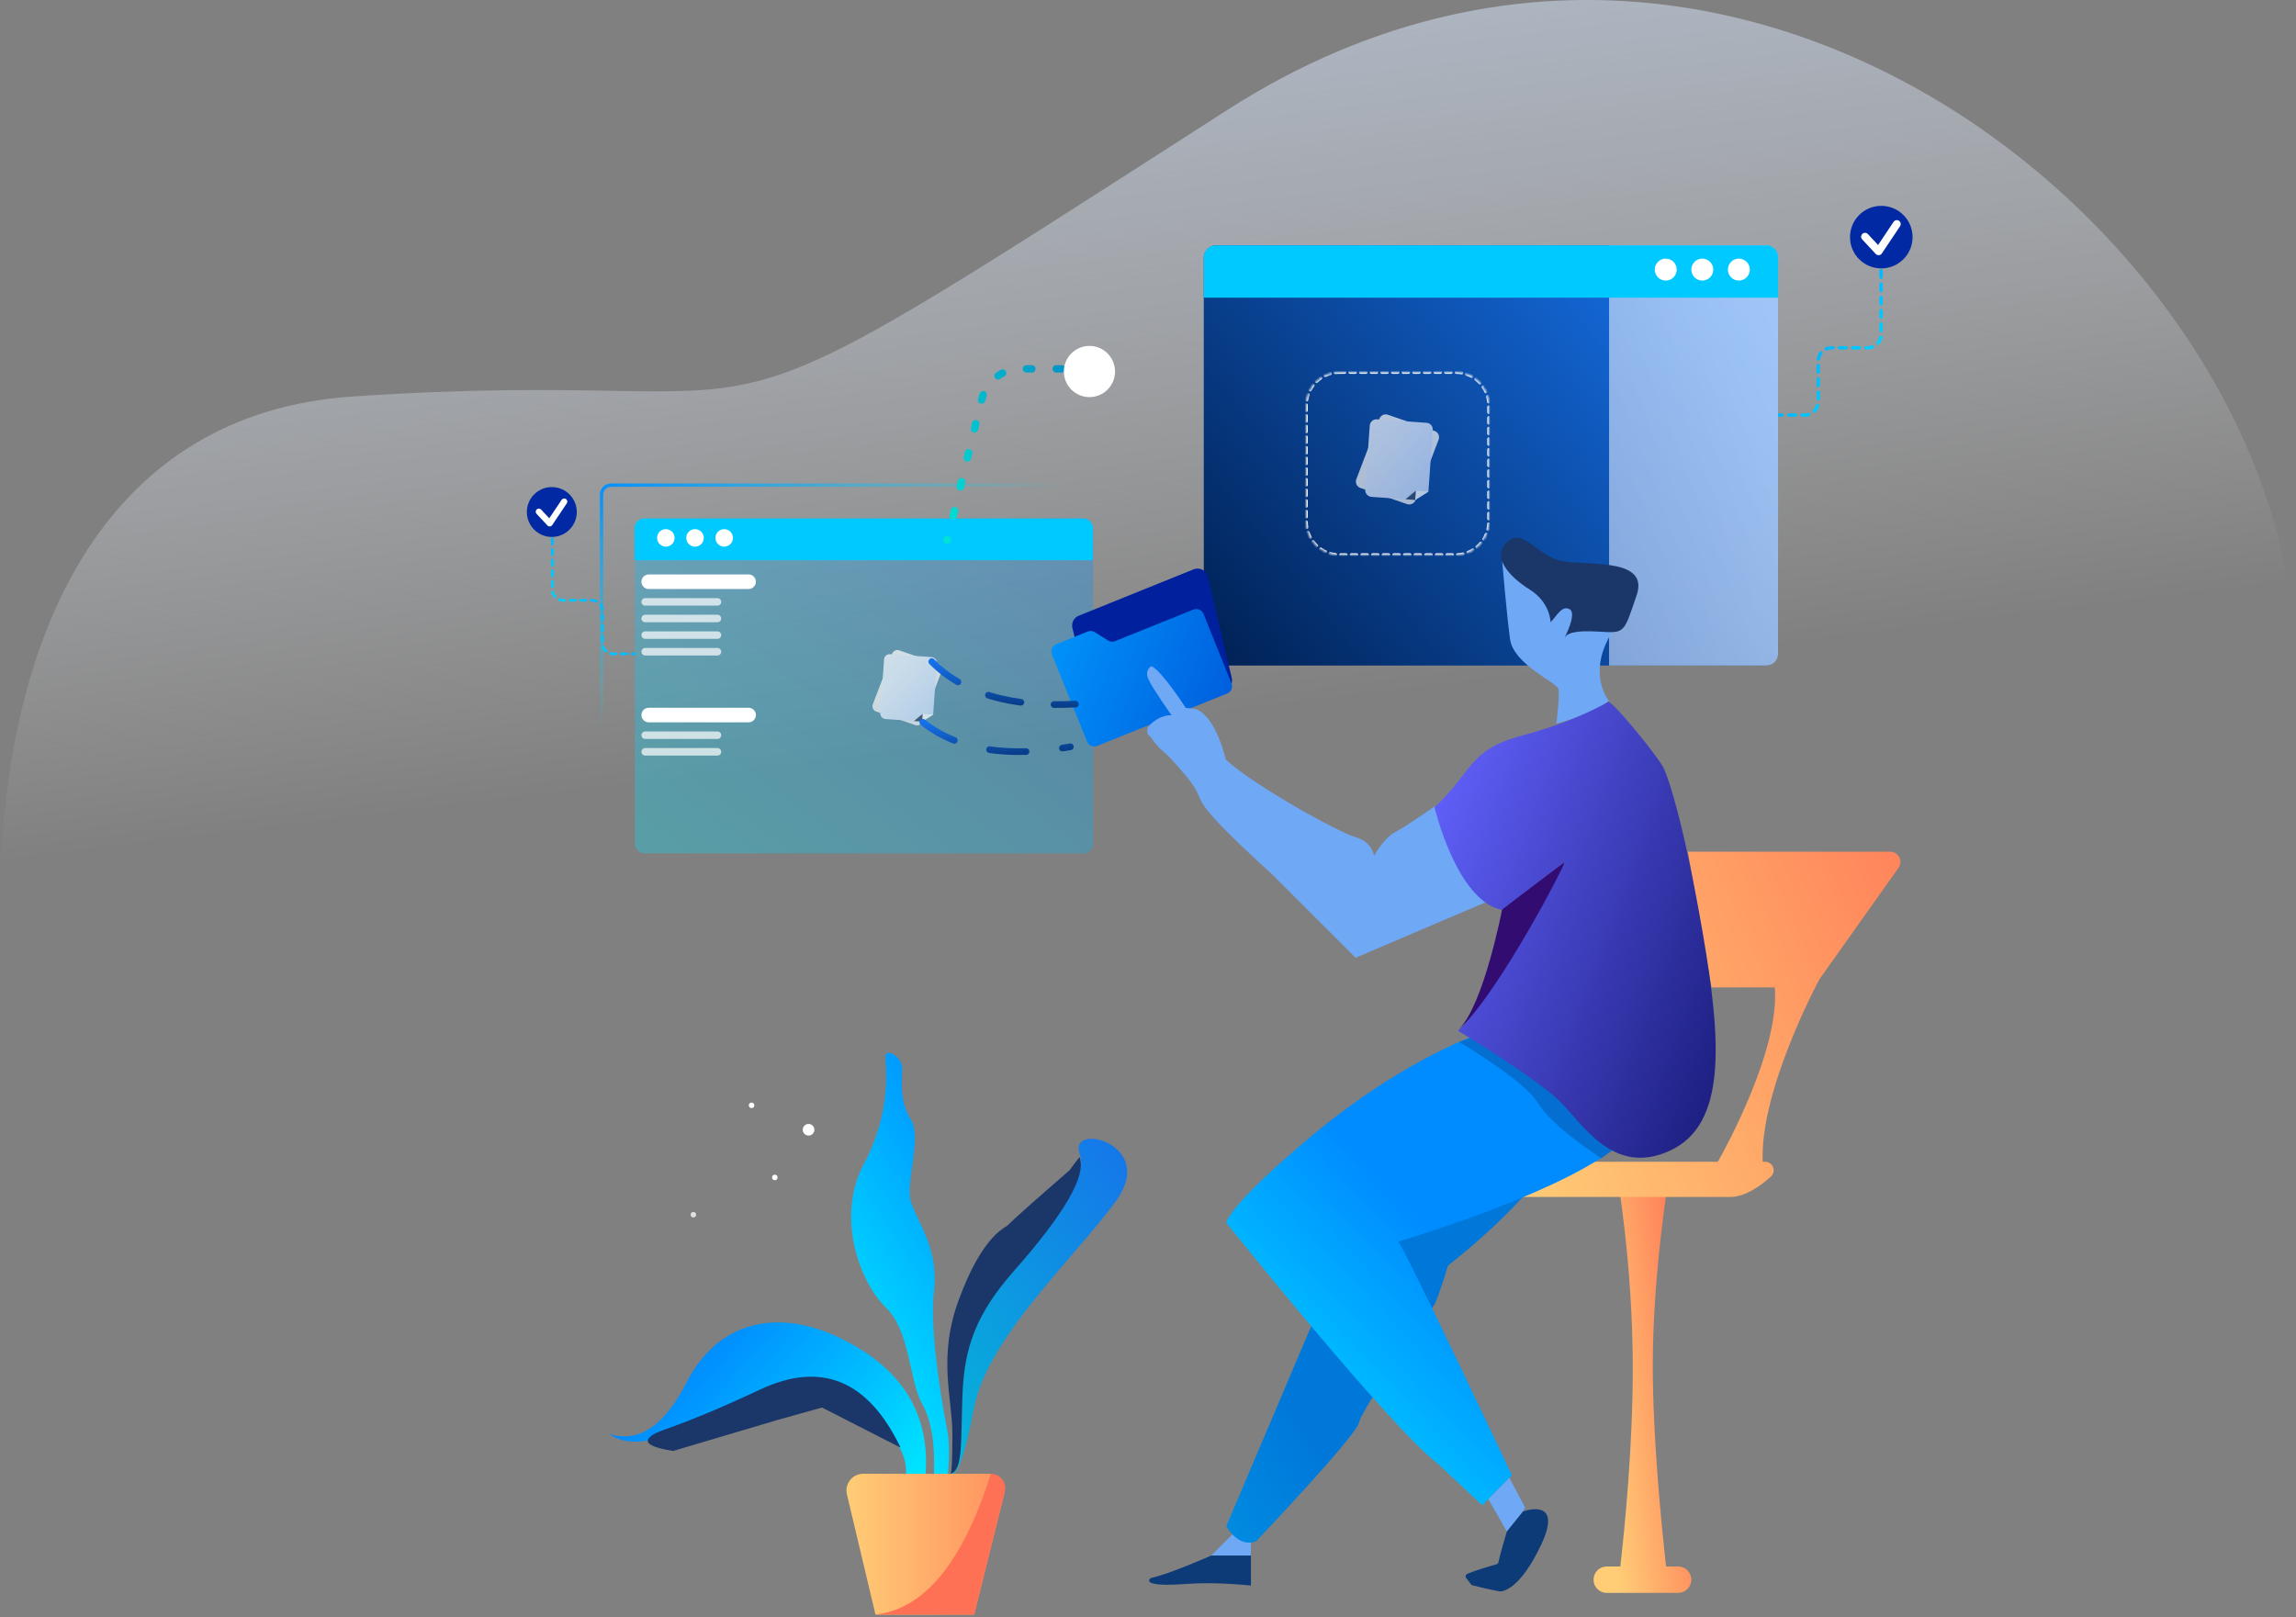 <svg height="584" viewBox="0 0 829 584" width="829" xmlns="http://www.w3.org/2000/svg" xmlns:xlink="http://www.w3.org/1999/xlink"><rect x="0" y="0" width="829" height="584" fill="#808080" stroke="none"/><defs><linearGradient id="a" x1="43.603%" x2="31.349%" y1="54.84%" y2="-15.128%"><stop offset="0" stop-color="#fff" stop-opacity="0"/><stop offset="1" stop-color="#b0cefb"/></linearGradient><linearGradient id="b" x1="86.396%" x2="0%" y1="-2.516%" y2="100%"><stop offset="0" stop-color="#1672eb"/><stop offset="1" stop-color="#05b8d8"/></linearGradient><linearGradient id="c"><stop offset="0" stop-color="#00e5ff"/><stop offset="1" stop-color="#008cff"/></linearGradient><linearGradient id="d" x1="93.846%" x2="16.861%" xlink:href="#c" y1="88.904%" y2="43.341%"/><linearGradient id="e" x1="59.265%" x2="100%" xlink:href="#c" y1="96.762%" y2="0%"/><linearGradient id="f"><stop offset="0" stop-color="#ffcd76"/><stop offset="1" stop-color="#ff7154"/></linearGradient><linearGradient id="g" x1="0%" x2="154.759%" xlink:href="#f" y1="50%" y2="50%"/><linearGradient id="h" x1="0%" x2="100%" xlink:href="#c" y1="95.854%" y2="0%"/><linearGradient id="i" x1="37.685%" x2="1.399%" y1="46.429%" y2="-3.622%"><stop offset="0" stop-color="#00e5ff" stop-opacity="0"/><stop offset="1" stop-color="#008cff"/></linearGradient><linearGradient id="j" x1="2.965%" x2="110.642%" y1="19.776%" y2="83.617%"><stop offset="0" stop-color="#1672eb"/><stop offset="1" stop-color="#001f51"/></linearGradient><linearGradient id="k" x1="-11.76%" x2="135.879%" y1="-38.739%" y2="104.099%"><stop offset="0" stop-color="#fff"/><stop offset=".388" stop-color="#eef4ff"/><stop offset="1" stop-color="#c4daff"/></linearGradient><path id="l" d="m312 222h31.2c6.627 0 12 5.373 12 12v31.2c0 6.627-5.373 12-12 12h-31.2c-6.627 0-12-5.373-12-12v-31.2c0-6.627 5.373-12 12-12z"/><mask id="m" fill="#fff" height="55.2" width="55.2" x="0" y="0"><use xlink:href="#l"/></mask><path id="n" d="m12 0h42c6.627 0 12 5.373 12 12v42c0 6.627-5.373 12-12 12h-42c-6.627 0-12-5.373-12-12v-42c0-6.627 5.373-12 12-12z"/><mask id="o" fill="#fff" height="66" width="66" x="0" y="0"><use xlink:href="#n"/></mask><linearGradient id="p" x1="100%" x2="5.39%" y1="112.338%" y2="-25.265%"><stop offset="0" stop-color="#eaeced"/><stop offset="1" stop-color="#fffcfc"/></linearGradient><linearGradient id="q" x1="101.387%" x2="0%" y1="102.189%" y2="0%"><stop offset="0" stop-color="#005bdc"/><stop offset="1" stop-color="#0095fb"/></linearGradient><linearGradient id="r" x1="0%" x2="93.364%" xlink:href="#f" y1="50%" y2="0%"/><linearGradient id="s" x1="2.031%" x2="154.759%" xlink:href="#f" y1="109.332%" y2="50%"/><linearGradient id="t" x1="-126.506%" x2="25.757%" y1="196.896%" y2="73.087%"><stop offset="0" stop-color="#00e5ff"/><stop offset="1" stop-color="#0078da"/></linearGradient><linearGradient id="u" x1="0%" x2="50%" xlink:href="#c" y1="95.854%" y2="38.694%"/><linearGradient id="v" x1="0%" x2="110.642%" y1="18.017%" y2="83.617%"><stop offset="0" stop-color="#6060fa"/><stop offset="1" stop-color="#161874"/></linearGradient><linearGradient id="w" x1="185.806%" x2="-32.213%" y1="-56.083%" y2="100%"><stop offset="0" stop-color="#065cbd"/><stop offset="1" stop-color="#00f0d7"/></linearGradient></defs><g fill="none" fill-rule="evenodd"><path d="m581.14 514.707c-305.324 52.636-480.349 55.011-525.074 7.128-67.087-71.826-105.049-366.895 71.376-378.66 176.426-11.765 104.233 32.413 315.525-103.363 211.293-135.776 444.177 106.741 372.621 262.876-47.704 104.09-125.854 174.763-234.45 212.019z" fill="url(#a)" fill-rule="nonzero"/><ellipse cx="291.942" cy="407.988" fill="#fff" fill-rule="nonzero" rx="2.1" ry="2.101"/><ellipse cx="279.76" cy="425.215" fill="#fff" fill-rule="nonzero" rx="1" ry="1"/><ellipse cx="271.359" cy="399.164" fill="#fff" fill-rule="nonzero" rx="1" ry="1"/><ellipse cx="250.356" cy="438.661" fill="#fff" fill-rule="nonzero" opacity=".751" rx="1" ry="1"/><g fill-rule="nonzero" transform="translate(220.112 379.836)"><g transform="translate(122.554 31.362)"><path d="m.57 121.029c3.645-4.844 4.26-10.623 1.845-17.335-3.622-10.069-5.716-47.006 14.65-68.112 20.366-21.106 33.567-19.17 29.985-30.43-3.582-11.26 28.09-3.19 13.322 17.238-14.768 20.428-46.486 49.38-51.316 74.711-3.22 16.887-6.048 24.863-8.486 23.928z" fill="url(#b)"/><path d="m43.467 11.459 3.622-4.825c2.645 6.53-5.203 20.2-23.545 41.011-13.805 15.664-18.111 27.743-18.715 45.233-.604 17.49.164 26.747-4.26 28.15.425-.693.637-5.462.637-14.307 0-13.268-5.433-27.714 2.415-48.823 7.848-21.109 15.093-24.991 17.508-26.537 1.913-2.01 9.358-8.645 22.337-19.903z" fill="#1b3668"/></g><g transform="translate(0 97.704)"><path d="m114.102 54.687c1.373-19.599-6.676-34.719-24.149-45.36-26.208-15.961-50.201-11.112-62.182 12.385-7.988 15.665-17.245 21.887-27.771 18.667 7.647 5.648 21.532 2.441 41.656-9.621 30.186-18.093 68.22 6.764 65.201 24.727-2.012 11.975.402 11.709 7.245-.799z" fill="url(#d)"/><path d="m105.046 45.233c-11.672-24.337-28.576-31.326-50.712-20.967-33.204 15.539-36.594 14.077-39.845 17.22-2.167 2.095.65 3.746 8.452 4.952l37.43-11.111 16.3-4.57z" fill="#1b3668"/></g><path d="m117.12 152.39c.402-11.019-1.006-19.397-4.226-25.134-4.83-8.606-4.226-26.346-13.282-35.062-9.056-8.716-18.111-32.362-7.848-51.612 10.263-19.25 7.848-35.167 7.848-38.772s6.037.21 6.037 4.025c0 3.815-1.207 11.962 3.019 18.443s-1.811 22.656 0 29.474c1.811 6.818 10.263 16.864 8.452 32.59-1.811 15.726 3.656 44.558 4.83 50.564.782 4.004.782 10.036 0 18.093z" fill="url(#e)"/><path d="m91.534 152.39h45.047c3.325 0 6.021 2.696 6.021 6.021 0 .491-.06.98-.179 1.456l-10.814 43.38h-35.619l-10.315-43.445c-.768-3.235 1.232-6.481 4.467-7.249.456-.108.922-.163 1.391-.163z" fill="url(#g)"/><path d="m137.646 152.39c-10.062 31.895-23.947 48.847-41.656 50.857h35.619l11.072-44.414c.693-2.78-.999-5.596-3.78-6.29-.41-.102-.832-.154-1.255-.154z" fill="#ff7154"/></g><g transform="translate(186 171.6)"><path d="m13.409 22.959v18.361c0 2.121 1.719 3.84 3.84 3.84h10.449c2.121 0 3.84 1.719 3.84 3.84v11.685c0 2.121 1.719 3.84 3.84 3.84h7.618" fill-rule="nonzero" stroke="url(#h)" stroke-dasharray="1.922" stroke-linecap="round" stroke-width=".961"/><ellipse cx="13.241" cy="13.301" fill="#0029a3" rx="9.013" ry="9.002"/><ellipse cx="13.241" cy="13.301" fill="url(#h)" opacity=".3" rx="13.217" ry="13.201"/><path d="m16.782 8.906c.346-.516 1.046-.655 1.563-.309.517.346.656 1.044.31 1.561l-5.255 7.845c-.404.603-1.265.672-1.761.141l-3.91-4.192c-.424-.455-.399-1.167.056-1.59.455-.424 1.168-.398 1.592.056l2.94 3.152z" fill="#fefefe" fill-rule="nonzero"/><rect fill="url(#h)" height="120.968" opacity=".3" rx="3.456" width="165.508" x="43.2" y="15.6"/><rect height="120.968" rx="3.456" stroke="url(#i)" stroke-width="1.2" width="165.508" x="31.2" y="3.6"/><path d="m91.805 15.663v120.968h-45.248c-1.909 0-3.456-1.547-3.456-3.456v-114.056c0-1.909 1.547-3.456 3.456-3.456z" fill="url(#h)"/><path d="m208.608 30.73h-165.508v-11.611c0-1.909 1.547-3.456 3.456-3.456h158.596c1.909 0 3.456 1.547 3.456 3.456z" fill="#00c9ff"/><g fill="#fff"><ellipse cx="75.478" cy="22.65" rx="3.164" ry="3.16"/><ellipse cx="64.942" cy="22.65" rx="3.164" ry="3.16"/><ellipse cx="54.406" cy="22.65" rx="3.164" ry="3.16"/></g></g><g transform="matrix(-1 0 0 1 696 68.948)"><path d="m16.8 28.8v23.049c0 2.651 2.149 4.8 4.8 4.8h13.114c2.651 0 4.8 2.149 4.8 4.8v14.691c0 2.651 2.149 4.8 4.8 4.8h9.555" fill-rule="nonzero" stroke="url(#h)" stroke-dasharray="2.402" stroke-linecap="round" stroke-width="1.201"/><g transform="matrix(-1 0 0 1 33.326 0)"><circle cx="16.589" cy="16.684" fill="#0029a3" r="11.292"/><circle cx="16.589" cy="16.684" fill="url(#h)" opacity=".3" r="16.56"/><path d="m21.026 11.172c.433-.648 1.31-.822 1.958-.388.648.433.822 1.31.388 1.958l-6.584 9.84c-.506.757-1.585.843-2.206.177l-4.898-5.258c-.531-.57-.5-1.464.071-1.995.57-.531 1.464-.5 1.995.071l3.683 3.954z" fill="#fefefe" fill-rule="nonzero"/></g><rect fill="url(#j)" height="151.74" rx="4.32" width="207.36" x="54" y="19.647"/><path d="m115.02 19.647v151.74h-56.7c-2.386 0-4.32-1.934-4.32-4.32v-143.1c0-2.386 1.934-4.32 4.32-4.32z" fill="url(#k)" opacity=".613"/><path d="m261.36 38.547h-207.36v-14.58c0-2.386 1.934-4.32 4.32-4.32h198.72c2.386 0 4.32 1.934 4.32 4.32z" fill="#00c9ff"/><g fill="#fff"><circle cx="94.564" cy="28.411" r="3.964"/><circle cx="81.364" cy="28.411" r="3.964"/><circle cx="68.164" cy="28.411" r="3.964"/></g></g><use style="stroke:#053d69;stroke-width:1.2;opacity:.537;stroke-linecap:round;stroke-dasharray:2.4;fill-rule:nonzero;mask:url(#m)" xlink:href="#l"/><g fill-rule="nonzero" transform="translate(471.6 134.4)"><use mask="url(#o)" stroke="#fff" stroke-dasharray="1.92" stroke-linecap="round" stroke-width="1.2" xlink:href="#n"/><g opacity=".697" transform="translate(17.217 12.913)"><path d="m6.983 4.619 17.831-.273c1.336-.02 2.435 1.046 2.456 2.382 0.0.025 0.0.05-0.0.075l-.371 23.389c-.021 1.307-1.075 2.361-2.382 2.381l-17.831.273c-1.336.02-2.435-1.046-2.456-2.382-0-.025-0-.05 0-.075l.371-23.389c.021-1.307 1.075-2.361 2.382-2.381z" fill="url(#p)" transform="matrix(.94 .342 -.342 .94 7.31 -4.265)"/><g transform="matrix(.998 .07 -.07 .998 5.916 3.942)"><path d="m2.419 0h17.959c1.336 0 2.419 1.083 2.419 2.419v22.306l-4.559 3.341h-15.818c-1.336 0-2.419-1.083-2.419-2.419v-23.228c0-1.336 1.083-2.419 2.419-2.419z" fill="url(#k)"/><path d="m22.797 24.725h-4.559v3.341z" fill="#fff"/><path d="m18.238 24.725v3.341h-3.507z" fill="#384a65"/></g></g></g><path d="m26.39 6.099 43.803 9.311c2.042.434 3.346 2.441 2.911 4.483-.04.186-.093.37-.161.548l-13.273 35.193c-.713 1.891-2.788 2.887-4.71 2.259l-42.138-13.759c-1.985-.648-3.068-2.782-2.42-4.767.018-.054.037-.108.057-.162l11.609-30.745c.66-1.747 2.496-2.75 4.322-2.362z" fill="#00209e" transform="matrix(.829 -.559 .559 .829 364.177 232.062)"/><path d="m4.74 48.318 5.597-33.447c.258-1.544 1.72-2.587 3.264-2.328l12.073 2.02c.896.15 1.666.721 2.071 1.535l2.508 5.048c.404.814 1.175 1.385 2.071 1.535l30.01 5.022c1.544.258 2.587 1.72 2.328 3.264l-4.457 26.634c-.258 1.544-1.72 2.587-3.264 2.328l-49.873-8.346c-1.544-.258-2.587-1.72-2.328-3.264z" fill="url(#q)" transform="matrix(.853 -.522 .522 .853 363.228 229.052)"/><g transform="translate(413.22 193.2)"><path d="m188.338 372.51h4.346c2.634 0 4.768 2.134 4.768 4.765 0 2.632-2.134 4.765-4.768 4.765h-25.774c-2.633 0-4.767-2.133-4.767-4.765 0-2.631 2.134-4.765 4.767-4.765h4.906c1.66-14.535 4.502-43.524 4.502-71.609 0-37.608-5.67-69.805-5.67-69.805h18.814s-5.928 35.032-5.928 68.775c0 26.011 3.084 57.247 4.803 72.639z" fill="url(#r)"/><path d="m207.024 226.344c3.529-6.262 22.34-40.822 20.572-62.955h-22.838l-8.538-49.011h73.024c3.002 0 4.753 3.386 3.016 5.833l-28.564 40.234s-21.602 39.971-20.473 65.899h.851c2.83 0 4.192 3.493 2.087 5.383-3.719 3.338-8.962 7.048-14.129 7.328h-77.941l14.151-11.721 14.462-.99z" fill="url(#s)"/><path d="m31.764 360.93-7.627 7.623h14.309v-4.708l-2.32-6.107z" fill="#6fa9f6"/><path d="m109.581 263.847s32.202-24.801 38.66-41.861l-56.637 33.168-31.4 30.564-30.649 72.211s4.252 8.115 10.824 5.41c0 0 36.341-38.252 37.114-42.888.725-4.346 24.206-38.223 27.148-42.454.203-.292.37-.606.499-.938.637-1.649 2.708-7.128 4.442-13.213" fill="url(#t)"/><path d="m129.176 9.561s1.572 18.885 2.828 28.061c1.257 9.177 17.01 15.649 17.493 18.064.484 2.415-.773 12.461-.773 12.461s15.27-4.057 18.944-8.308c0 0-8.16-9.759 1.171-24.761l-9-13.683z" fill="#6fa9f6"/><g transform="translate(128.439 .959)"><path d="m.258.029h49.645v36.184h-49.645z"/><path d="m18.192 30.546s0-7.084-7.604-11.849c-7.604-4.765-13.918-12.042-7.99-17.258 5.928-5.217 10.696 5.603 20.36 7.148 9.665 1.545 30.929-1.223 26.29 12.3-4.641 13.523-4.124 13.651-13.275 13.072-9.15-.58-11.823.547-12.757 2.253 0 0 4.627-8.822 1.862-10.368-2.764-1.545-4.602 2.415-6.888 4.701" fill="#1b3668"/></g><path d="m151.914 117.796-22.739 17.194s-6.547 34.484-15.729 43.66c0 0 23.583-20.478 38.467-60.854" fill="#330c72"/><path d="m104.941 97.898s-10.438 7.341-14.498 9.466c-4.059 2.125-7.538 8.5-7.538 8.5s-.58-5.023-6.766-6.761c-6.186-1.739-37.114-18.933-46.779-28.013 0 0-3.527-15.696-10.824-18.208-7.297-2.511-.193 0-.193 0l-3.432-.434s-8.65-13.427-12.371-15.069c0 0-2.707 1.304-1.064 4.829 1.643 3.526 8.312 12.896 8.312 12.896s-4.225-.493-8.312 4.015c-.734.809-.734 2.962.548 3.56 4.981 7.079 2.916 2.314 12.886 14.214 9.971 11.9-3.624 3.953 31.364 35.83l29.962 29.944 47.322-20.187z" fill="#6fa9f6"/><path d="m117.811 181.335s-26.401 9.681-57.329 35.568c-30.928 25.887-30.928 31.49-30.928 31.49s59.15 73.992 76.741 87.322l15.657 14.682 10.729-10.819s-38.758-82.104-41.077-84.423c0 0 54.033-15.722 77.662-33.168l-27.598-40.651z" fill="url(#u)"/><path d="m117.571 181.684-3.952 1.374c15.808 9.616 25.358 17.057 28.652 22.323s10.868 11.849 22.724 19.748l3.952-2.962-19.76-26.66z" fill="#0c3b78" fill-rule="nonzero" opacity=".349"/><path d="m167.453 60.232s-11.308 6.954-31.025 12.171c-19.716 5.216-17.784 13.137-31.702 25.887 0 0 7.874 33.615 24.234 37.092 0 0 21.964-16.807 22.739-17.194.773-.386-23.004 46.172-38.467 60.855 0 0 27.836 16.808 36.534 25.307 8.698 8.501 19.523 27.433 40.014 17.967 20.49-9.466 18.556-39.411 11.791-78.629-6.765-39.217-12.178-55.444-14.11-59.502-1.933-4.057-18.171-23.956-20.007-23.956" fill="url(#v)"/><path d="m24.137 368.552s-15.266 6.766-21.839 8.118c0 0-4.91 3.457 12.951 2.125 10.632-.793 23.196.595 23.196.595v-10.838z" fill="#0c3b78"/><path d="m131.766 340.499 5.65 10.67s-3.866 8.114-6.573 8.693l-6.677-11.699z" fill="#6fa9f6"/><path d="m130.787 360.053c-.371 1.261-2.468 8.404-2.982 10.896-.077.375-.351.668-.719.77-1.824.509-7.261 2.063-10.49 3.424-.629.266-.829 1.056-.409 1.593l1.73 2.215c.141.181.334.308.556.365 1.348.342 6.427 1.611 9.804 2.173.043.008.079.013.123.014.721.023 6.999-.281 14.815-16.812 7.6-16.073-4.17-12.832-6.243-12.159-.195.063-.364.178-.491.338l-5.509 6.832c-.084.106-.146.221-.185.351" fill="#0c3b78"/></g><g fill-rule="nonzero" opacity=".736" transform="translate(314.4 232.8)"><path d="m5.833 3.864 14.928-.228c1.113-.017 2.03.872 2.047 1.985 0.0.021 0.0.042-0.0.063l-.311 19.576c-.017 1.089-.896 1.967-1.985 1.984l-14.928.228c-1.113.017-2.03-.872-2.047-1.985-0-.021-0-.042 0-.063l.311-19.576c.017-1.089.896-1.967 1.985-1.984z" fill="url(#p)" transform="matrix(.94 .342 -.342 .94 6.114 -3.567)"/><g transform="matrix(.998 .07 -.07 .998 4.948 3.297)"><path d="m2.016 0h15.035c1.113 0 2.016.903 2.016 2.016v18.663l-3.813 2.794h-13.237c-1.113 0-2.016-.903-2.016-2.016v-19.441c0-1.113.903-2.016 2.016-2.016z" fill="url(#k)"/><path d="m19.067 20.679h-3.813v2.794z" fill="#fff"/><path d="m15.253 20.679v2.794h-2.933z" fill="#384a65"/></g></g><path d="m334.505 247.394c14.4 7.15 32.4 6.35 54-2.4" fill-rule="nonzero" stroke="url(#j)" stroke-dasharray="12" stroke-linecap="round" stroke-width="2.4" transform="matrix(.946 .326 -.326 .946 100.633 -104.15)"/><path d="m332.4 266.4c14.4 7.15 32.4 6.35 54-2.4" fill-rule="nonzero" stroke="url(#j)" stroke-dasharray="13.2" stroke-linecap="round" stroke-width="2.4" transform="matrix(.978 .208 -.208 .978 63.493 -68.876)"/><path d="m383.319 133.2h-14.85c-6.633 0-12.408 4.531-13.986 10.973l-12.483 50.943" stroke="url(#w)" stroke-dasharray="1.931 8.848" stroke-linecap="round" stroke-width="2.681"/><g fill-rule="nonzero"><ellipse cx="393.36" cy="134.164" fill="#fff" rx="9.24" ry="9.244" stroke="url(#g)" stroke-width="5.04"/><path d="m234.229 207.454h36.061c1.452 0 2.629 1.177 2.629 2.629 0 1.452-1.177 2.629-2.629 2.629h-36.061c-1.452 0-2.629-1.177-2.629-2.629 0-1.452 1.177-2.629 2.629-2.629z" fill="#fff"/><path d="m234.229 255.6h36.061c1.452 0 2.629 1.177 2.629 2.629 0 1.452-1.177 2.629-2.629 2.629h-36.061c-1.452 0-2.629-1.177-2.629-2.629 0-1.452 1.177-2.629 2.629-2.629z" fill="#fff"/><path d="m232.956 216h26.096c.749 0 1.356.607 1.356 1.356 0 .749-.607 1.356-1.356 1.356h-26.096c-.749 0-1.356-.607-1.356-1.356 0-.749.607-1.356 1.356-1.356z" fill="#fff" opacity=".7"/><path d="m232.956 222h26.096c.749 0 1.356.607 1.356 1.356 0 .749-.607 1.356-1.356 1.356h-26.096c-.749 0-1.356-.607-1.356-1.356 0-.749.607-1.356 1.356-1.356z" fill="#fff" opacity=".7"/><path d="m232.956 228h26.096c.749 0 1.356.607 1.356 1.356 0 .749-.607 1.356-1.356 1.356h-26.096c-.749 0-1.356-.607-1.356-1.356 0-.749.607-1.356 1.356-1.356z" fill="#fff" opacity=".7"/><path d="m232.956 234h26.096c.749 0 1.356.607 1.356 1.356 0 .749-.607 1.356-1.356 1.356h-26.096c-.749 0-1.356-.607-1.356-1.356 0-.749.607-1.356 1.356-1.356z" fill="#fff" opacity=".7"/><path d="m232.956 264.146h26.096c.749 0 1.356.607 1.356 1.356 0 .749-.607 1.356-1.356 1.356h-26.096c-.749 0-1.356-.607-1.356-1.356 0-.749.607-1.356 1.356-1.356z" fill="#fff" opacity=".7"/><path d="m232.956 270.146h26.096c.749 0 1.356.607 1.356 1.356 0 .749-.607 1.356-1.356 1.356h-26.096c-.749 0-1.356-.607-1.356-1.356 0-.749.607-1.356 1.356-1.356z" fill="#fff" opacity=".7"/></g></g></svg>